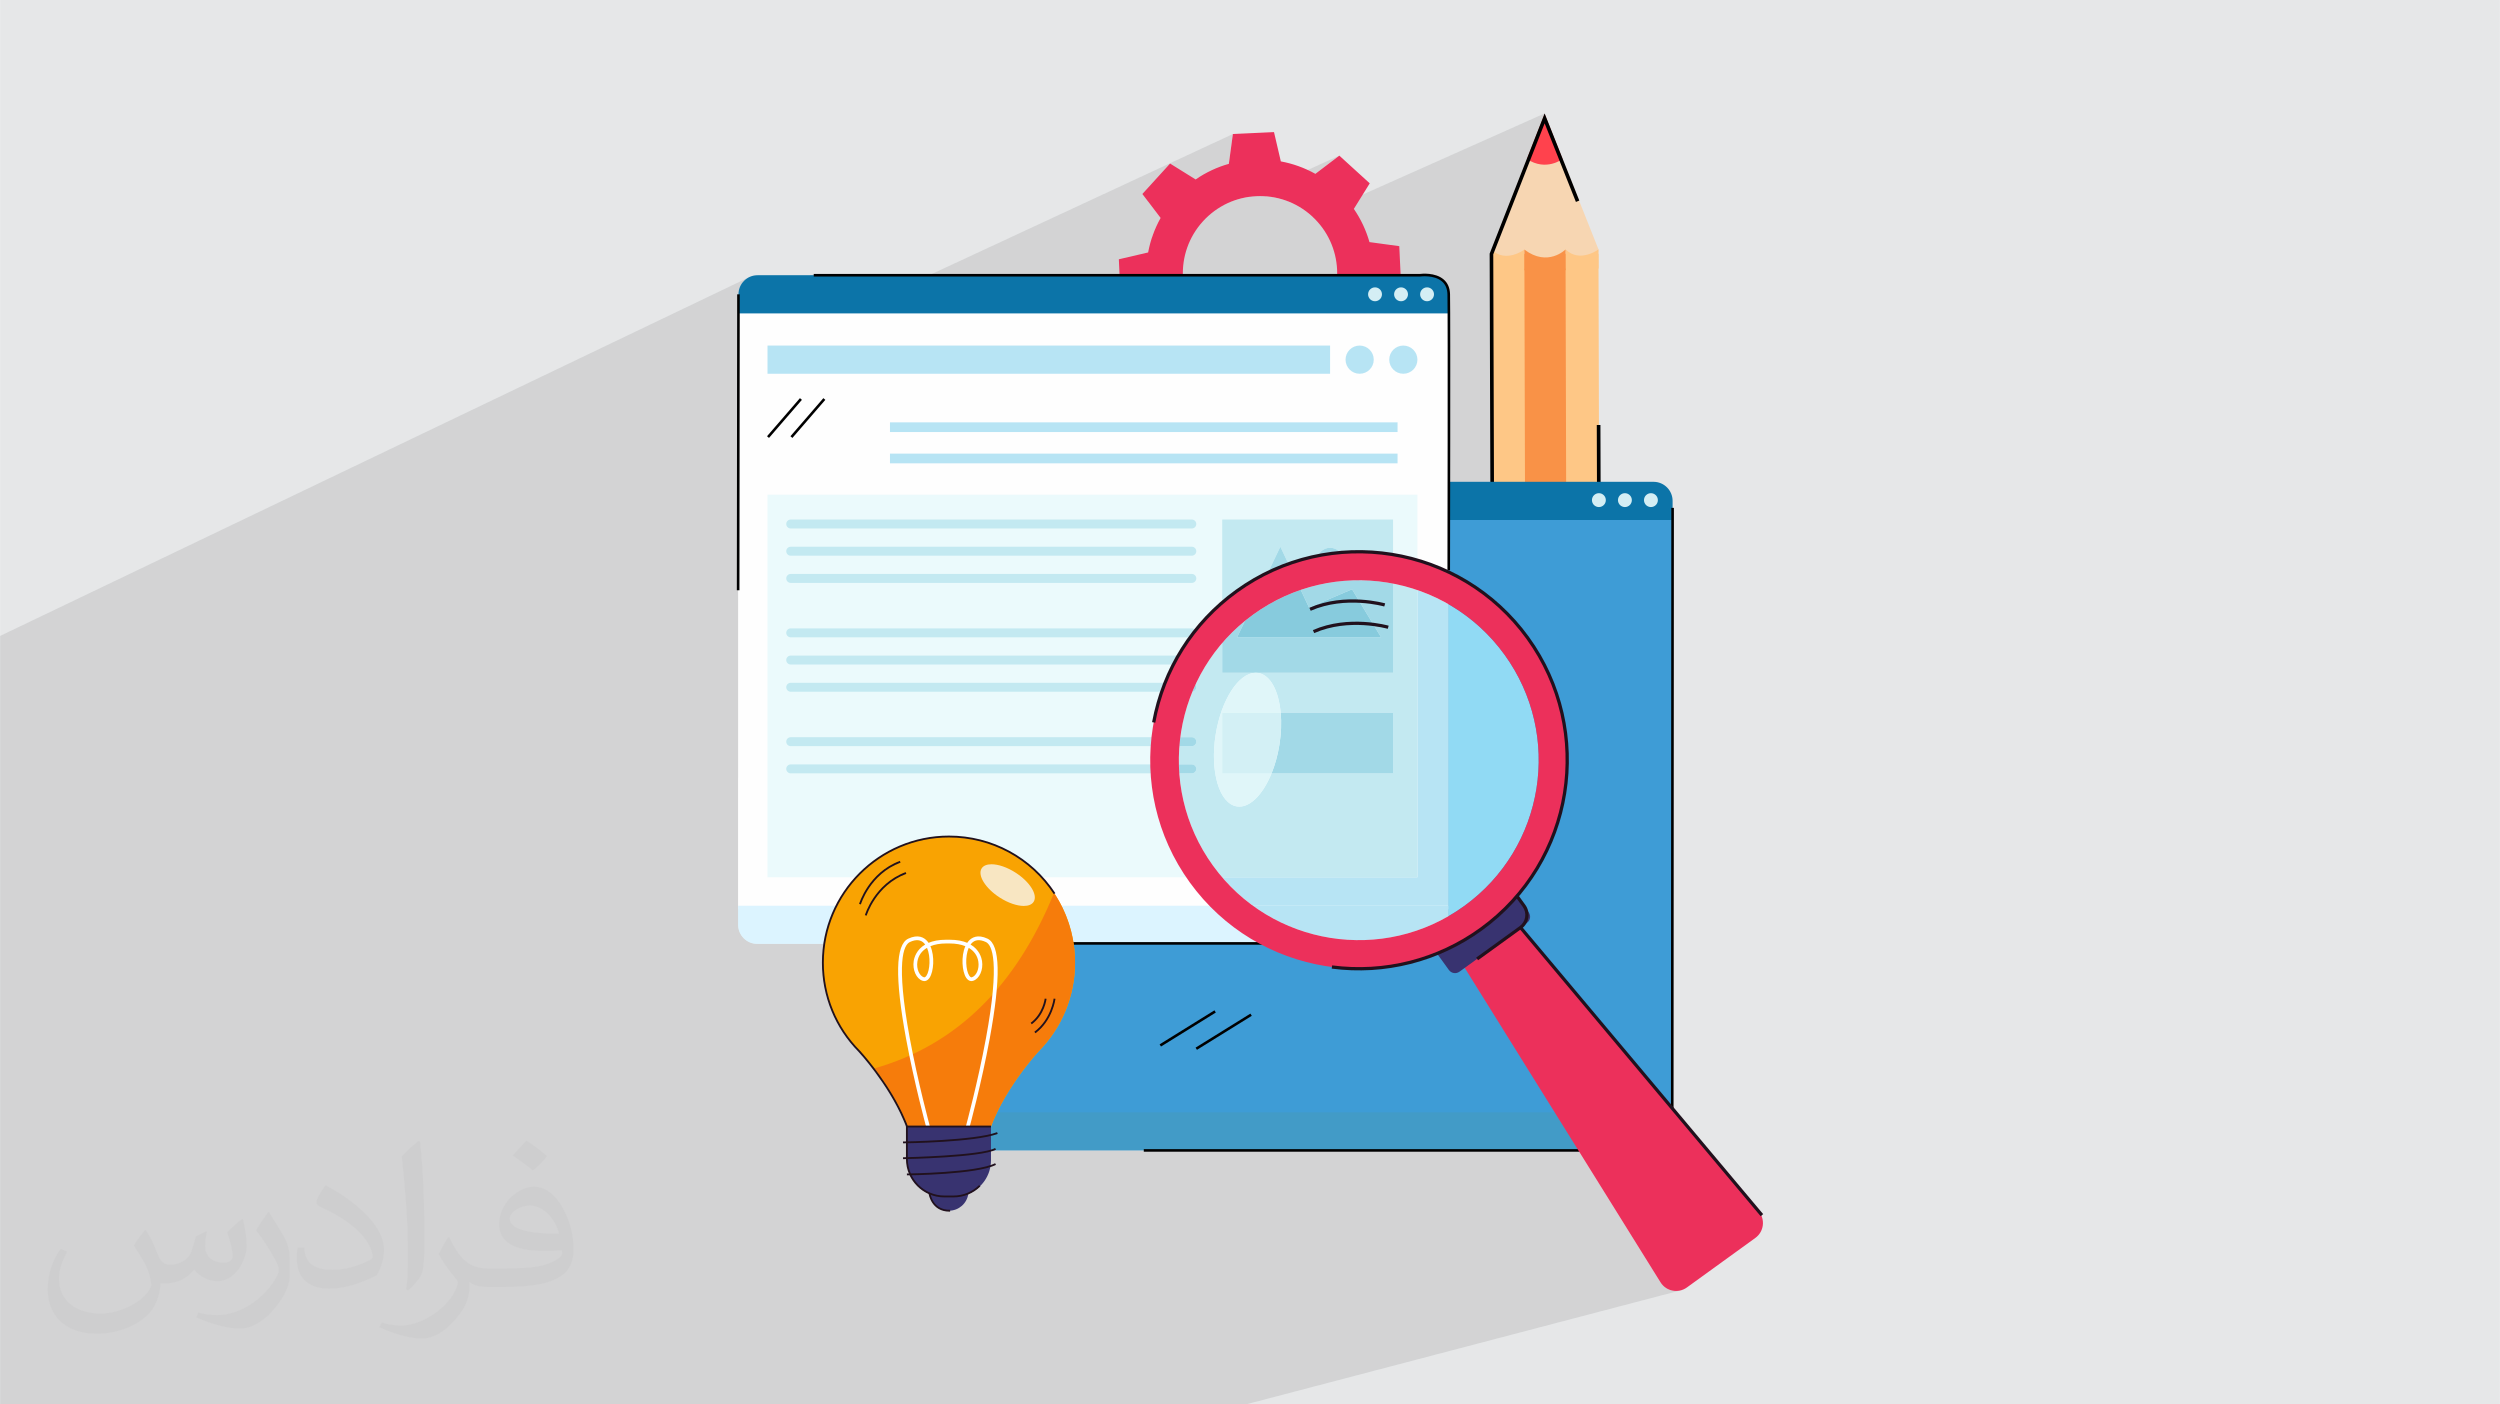 <?xml version="1.0" encoding="UTF-8"?>
<!DOCTYPE svg PUBLIC "-//W3C//DTD SVG 1.0//EN" "http://www.w3.org/TR/2001/REC-SVG-20010904/DTD/svg10.dtd">
<!-- Creator: CorelDRAW -->
<svg xmlns="http://www.w3.org/2000/svg" xml:space="preserve" width="3.708in" height="2.083in" version="1.0" style="shape-rendering:geometricPrecision; text-rendering:geometricPrecision; image-rendering:optimizeQuality; fill-rule:evenodd; clip-rule:evenodd"
viewBox="0 0 3702.73 2080.18"
 xmlns:xlink="http://www.w3.org/1999/xlink"
 xmlns:xodm="http://www.corel.com/coreldraw/odm/2003">
 <defs>
  <style type="text/css">
   <![CDATA[
    .fil0 {fill:#E6E7E8}
    .fil15 {fill:#FEFEFE;fill-rule:nonzero}
    .fil28 {fill:#383370;fill-rule:nonzero}
    .fil9 {fill:black;fill-rule:nonzero}
    .fil12 {fill:#0C74A8;fill-rule:nonzero}
    .fil26 {fill:#21111D;fill-rule:nonzero}
    .fil22 {fill:#383370;fill-rule:nonzero}
    .fil11 {fill:#3E9CD6;fill-rule:nonzero}
    .fil13 {fill:#429BC7;fill-rule:nonzero}
    .fil5 {fill:#4CB7D8;fill-rule:nonzero}
    .fil30 {fill:#87CBDD;fill-rule:nonzero}
    .fil29 {fill:#91DAF4;fill-rule:nonzero}
    .fil19 {fill:#A2D9E7;fill-rule:nonzero}
    .fil23 {fill:#AEDCDA;fill-rule:nonzero}
    .fil16 {fill:#B7E4F4;fill-rule:nonzero}
    .fil18 {fill:#C3E9F1;fill-rule:nonzero}
    .fil32 {fill:#D3F0F5;fill-rule:nonzero}
    .fil14 {fill:#D4EEF4;fill-rule:nonzero}
    .fil20 {fill:#DCF4FF;fill-rule:nonzero}
    .fil31 {fill:#E0F6F9;fill-rule:nonzero}
    .fil17 {fill:#EBFAFC;fill-rule:nonzero}
    .fil10 {fill:#EC305B;fill-rule:nonzero}
    .fil24 {fill:#F67C0B;fill-rule:nonzero}
    .fil7 {fill:#F7D6B2;fill-rule:nonzero}
    .fil27 {fill:#F8E6C2;fill-rule:nonzero}
    .fil4 {fill:#F99247;fill-rule:nonzero}
    .fil21 {fill:#F9A302;fill-rule:nonzero}
    .fil6 {fill:#FC4963;fill-rule:nonzero}
    .fil3 {fill:#FEC786;fill-rule:nonzero}
    .fil8 {fill:#FF424D;fill-rule:nonzero}
    .fil25 {fill:white;fill-rule:nonzero}
    .fil2 {fill:#373435;fill-opacity:0.031}
    .fil1 {fill:#2B2A29;fill-opacity:0.102}
   ]]>
  </style>
 </defs>
 <g id="Layer_x0020_1">
  <polygon class="fil0" points="-0,0 3702.73,0 3702.73,2080.18 -0,2080.18 "/>
  <path class="fil1" d="M2367.58 397.61l-161.03 67.49 -0.15 -47.58 112.34 -47.64 0 -0.11 -0 0 -112.34 47.64 -0.08 -25.64 51.43 -21.95 0 -0.11 0 -0.1 -51.43 21.95 -0.05 -15.9 0.19 -0.48 9.91 -25.26 122.74 -52.85 -0.3 0.12 -122.43 52.72 71.36 -181.92 -343.55 153.24 -1.03 -0.99 -4.45 -3.85 -4.59 -3.58 -4.72 -3.31 -4.84 -3.05 -4.95 -2.78 -5.05 -2.52 -5.14 -2.24 -5.22 -1.98 -5.29 -1.72 -5.34 -1.45 -5.39 -1.19 -5.43 -0.92 -5.46 -0.66 -2.71 -0.2 73.58 -33.3 35.48 -26.98 -135.23 61.36 -3.91 0.66 -5.38 1.17 -5.32 1.43 -5.26 1.69 -5.19 1.95 -5.1 2.2 -112.11 50.93 0.28 -0.85 1.12 -3.22 1.18 -3.2 1.25 -3.18 1.32 -3.16 1.39 -3.14 1.46 -3.12 1.52 -3.09 1.59 -3.07 1.66 -3.05 -18.65 -24.53 70.53 -32.47 2.28 -1.53 46.93 -21.61 6.01 -44.17 -734.4 341.4 0.09 -78.46 113.46 -53.78 0 -1.93 -113.46 53.8 0.03 -22.7 1.93 -0.92 0.57 -5.7 1.65 -5.31 2.61 -4.8 3.45 -4.18 4.18 -3.45 4.8 -2.61 -1110.93 532.08 0 14.71 0 0.8 0 19.8 0 1.66 0 68.44 0 0.4 0 10.58 0 10.62 0 9.9 0 1.77 0 0.39 0 26.93 0 18.92 0 8.1 0 3.07 0 4.72 0 10.33 0 185.94 0 0.72 0 407.73 0 4.49 0 20.18 0 33.62 0 30.61 0 23.3 0 129.39 0 0.17 0 90.92 41.78 0 5.59 0 23.47 0 55.34 0 3.56 0 3.91 0 3.55 0 52.28 0 3.53 0 4.09 0 3.51 0 60.02 0 2.35 0 5.37 0 3.37 0 7.51 0 0.26 0 0.07 0 52.99 0 1.82 0 40.27 0 96.51 0 2.78 0 2.32 0 0.34 0 0.72 0 0.83 0 557.9 0 739.14 0 70.19 0 642.75 -168.58 -5.45 0.58 -5.42 -0.51 -5.2 -1.57 -4.83 -2.6 -4.27 -3.59 -3.55 -4.55 -120.39 -193.38 -644.96 0 0 -1.93 -221.41 0 -124.22 39.15 -1.22 -2.31 -4.01 0.06 -0.02 -1.93 2.81 -0.89 -0.95 -2.5 -0.83 -2.55 -0.72 -2.6 -0.6 -2.65 -0.47 -2.69 -0.34 -2.73 -0.21 -2.78 -0.07 -2.81 -4.32 0.09 -0.03 -1.49 4.35 -1.39 0 -20.59 -4.33 0.07 -0.02 -1.45 4.35 -1.4 0 -22.11 -0.42 -1.16 -0.39 -1.03 -0.37 -0.95 -0.36 -0.9 -0.37 -0.89 -0.38 -0.91 -0.42 -0.97 -0.46 -1.07 -0.8 -1.87 -4.58 -10.1 -4.94 -9.84 -5.21 -9.53 -5.39 -9.17 -5.48 -8.75 -5.49 -8.28 -5.39 -7.75 -5.22 -7.17 -4.95 -6.54 -4.59 -5.86 -4.14 -5.11 -3.6 -4.32 -2.98 -3.47 -2.26 -2.57 -1.45 -1.62 -0.56 -0.61 -0.13 -0.15 -3.23 -3.35 -3.14 -3.42 -3.04 -3.49 -2.95 -3.55 -2.85 -3.61 -2.76 -3.67 -2.66 -3.72 -2.57 -3.78 -2.47 -3.84 -2.37 -3.89 -2.27 -3.94 -2.17 -3.99 -2.07 -4.04 -1.97 -4.08 -1.88 -4.13 -1.77 -4.17 -1.67 -4.22 -1.56 -4.25 -1.46 -4.3 -1.36 -4.33 -1.25 -4.37 -1.15 -4.4 -1.04 -4.43 -0.94 -4.47 -0.83 -4.49 -0.72 -4.52 -0.61 -4.55 -0.5 -4.57 -0.39 -4.6 -0.28 -4.62 -0.17 -4.64 -0.06 -4.65 0.03 -3.54 0.1 -3.52 0.16 -3.5 0.23 -3.49 0.29 -3.47 0.35 -3.45 0.42 -3.44 0.48 -3.42 -97.9 0 -5.7 -0.57 -5.3 -1.65 -4.8 -2.61 -4.18 -3.45 -3.45 -4.19 -2.61 -4.8 -1.65 -5.3 -0.57 -5.69 0 -23.13 0 -5.15 0 -189.52 1114.15 -438.36 -0.77 -248.54 161.04 -67.5 -0.01 0zm-2099.93 828.19l0 0 -267.65 113.97 267.65 -113.97z"/>
  <path class="fil2" d="M215.96 1821.93c7.07,10.71 11.65,21.01 16.13,32.45 3.33,6.66 5.09,18.93 20.7,18.93 4.57,0 11.13,-1.35 16.95,-4.57 6.55,-3.44 11.54,-8.64 14.15,-16.53l6.24 -21.01 15.19 -7.49 1.04 1.04c-2.08,7.91 -2.59,15.5 -2.59,21.43 0,17.57 15.19,24.23 27.25,24.23 7.07,0 13.42,-3.44 13.42,-9.89 0,-8.32 -3.53,-22.47 -8.12,-35.16 7.07,-7.07 14.15,-14.15 22.26,-19.87l1.25 0.63c3.53,14.98 5.51,29.75 5.51,39.63 0,9.67 -4.27,20.39 -7.8,27.36 -7.28,13.73 -20.18,24.65 -35.78,24.65 -11.85,0 -25.06,-5.93 -34.12,-16.95l-0.52 0c-8.53,10.61 -21.74,20.18 -42.86,20.18l-6.55 0c-1.04,13.94 -4.05,23.81 -8.64,32.66 -12.58,24.54 -49.92,41.92 -85.08,41.92 -48.89,0 -73.43,-28.19 -73.43,-65.73 0,-23.19 7.59,-44.72 19.24,-60.01l9.56 3.95c-7.28,13.94 -12.17,27.04 -12.17,39.94 0,35.16 28.61,51.9 61.58,51.9 30.58,0 68.44,-19.45 75.31,-42.02 -2.59,-24.65 -11.85,-36.19 -26,-58.66 4.27,-7.49 9.78,-14.98 16.64,-22.98l1.25 0 0 0 0 0 -0.01 -0.04zm563.83 -132.3c10.3,6.45 20.39,14.04 30.27,22.78 -5.51,7.8 -12.38,14.88 -20.91,21.12 -9.89,-8.01 -19.76,-14.88 -29.86,-22.16 6.86,-7.7 13.63,-15.08 20.49,-21.74l0 0 0 0 0 0 0 0 0 0 0.01 0zm5.3 96.11c-16.64,0 -30.27,10.92 -30.27,19.03 0,17.38 33.28,22.78 73.12,22.56 -4.99,-20.39 -22.47,-41.61 -42.86,-41.61l0 0.01zm-37.35 92.99c21.64,0 40.57,-0.63 55.02,-4.27 16.13,-4.05 29.75,-12.17 29.75,-17.78 0,-1.46 0,-3.22 -0.52,-4.68 -9.05,0.83 -19.45,0.83 -28.5,0.83 -29.33,0 -51.79,-6.66 -60.64,-23.09 -2.19,-4.57 -3.74,-9.67 -3.74,-15.5 0,-15.92 6.86,-31.41 18.93,-42.13 10.08,-8.84 21.22,-14.35 32.55,-14.35 20.49,0 36.81,16.44 48.26,42.34 6.24,14.15 10.5,30.47 10.5,51.07 0,13.73 -3.74,25.27 -12.27,33.8 -15.92,15.4 -45.24,21.22 -90.17,21.22l-20.39 0 0 0 -5.3 0c-11.13,0 -19.14,-1.98 -25.48,-6.86l-1.04 0c0.31,2.59 0.52,5.09 0.52,7.49 0,10.08 -3.33,22.98 -10.08,33.28 -19.97,29.64 -41.61,42.53 -60.33,42.53 -18.93,0 -42.13,-7.28 -63.03,-16.75l3.74 -7.28c6.76,2.81 16.13,4.68 29.02,4.68 33.8,0 78.21,-32.45 83.72,-64.17 -1.25,-2.59 -3.53,-6.03 -6.76,-9.67 -9.89,-11.75 -16.13,-21.53 -21.95,-31.82 4.99,-9.89 9.56,-17.78 13.83,-24.96l1.77 -0.21c14.46,29.44 27.56,46.28 56.78,46.28l4.57 0 0 0 21.22 0 0 0 0 0 0 0 0 0 0 0 0.04 0zm-146.45 31.1c2.5,-13.52 2.7,-28.7 2.7,-42.86l0 -21.01c0,-39.21 -4.99,-96.2 -9.05,-133.34 7.07,-7.59 16.95,-16.53 24.75,-22.56l2.29 0.63c5.3,46.7 6.55,100.79 6.55,150.81 0,13.11 -0.52,25.9 -1.77,35.26 -0.73,11.85 -7.59,20.8 -22.26,34.53l-3.22 -1.46zm-150.71 -61.89c0.73,18.41 9.78,32.87 41.4,32.87 19.66,0 36.3,-5.09 54.71,-13.83 3.33,-1.46 5.09,-3.44 5.09,-5.09 0,-11.54 -8.84,-26.83 -23.71,-40.77 -14.46,-13.11 -33.6,-24.65 -51.48,-32.35 -6.14,-2.59 -8.12,-5.3 -8.12,-7.91 0,-5.3 7.07,-16.44 12.9,-24.44l1.98 -0.21c20.49,10.71 43.38,26.63 60.33,44.3 15.4,16.33 24.96,32.87 24.96,50.86 0,13.31 -4.05,25.79 -10.61,37.44 -22.47,11.33 -46.39,19.97 -70.1,19.97 -28.81,0 -48.47,-13.52 -48.47,-45.24 0,-3.44 0,-8.73 1.25,-15.61l9.89 0 0 0 0 0 0 0 0 0 0 0 -0.01 0zm-52.11 -52.32l17.89 28.92c6.55,10.71 12.69,22.37 12.69,40.77l0 23.5c0,19.03 -12.17,39.42 -31.82,59.6 -15.4,13.63 -29.02,19.45 -41.61,19.45 -18.72,0 -40.15,-5.82 -64.9,-16.44l2.81 -7.28c7.8,2.08 16.84,3.84 27.98,3.84 35.58,-0.21 71.97,-26.21 88.61,-57.93 1.98,-3.64 2.7,-7.07 2.7,-9.47 0,-3.64 -1.98,-7.7 -3.53,-11.33 -9.05,-17.05 -19.14,-32.66 -30.27,-47.12 5.82,-9.16 11.65,-17.99 17.99,-26.73l1.46 0.21 0 0 0 0 0 0 0 0 0 0 -0.01 0z"/>
  <polygon class="fil3" points="2212.38,1647.53 2370.91,1647.17 2367.53,375.78 2208.98,376.15 "/>
  <polygon class="fil4" points="2261.16,1675.42 2322.13,1675.27 2318.75,375.91 2257.76,376.05 "/>
  <polygon class="fil5" points="2212.12,1412.33 2370.65,1411.93 2370.55,1372 2212.03,1372.39 "/>
  <path class="fil6" d="M2291.82 1586.71l0 0c43.78,-0.11 79.18,-35.68 79.07,-79.46l-0.25 -95.33 -158.53 0.4 0.24 95.32c0.12,43.79 35.69,79.19 79.47,79.07z"/>
  <path class="fil7" d="M2287.75 168.9l79.78 200.44c0.04,13.24 -10.87,23.98 -24.34,24.02 -13.46,0.04 -24.41,-10.66 -24.44,-23.89 0.04,13.22 -13.59,23.98 -30.43,24.03 -16.83,0.04 -30.52,-10.65 -30.55,-23.88 0.04,13.22 -10.85,23.97 -24.33,24.01 -13.47,0.04 -24.42,-10.66 -24.45,-23.89l78.77 -200.84z"/>
  <path class="fil3" d="M2367.53 369.34c0,0 -27.39,20.84 -48.78,0.13l0.07 28.27 48.78 -0.13 -0.07 -28.27z"/>
  <path class="fil3" d="M2257.76 369.63c0,0 -27.38,20.82 -48.78,0.12l0.07 28.27 48.78 -0.11 -0.07 -28.27z"/>
  <path class="fil4" d="M2318.75 369.47c0,0 -26.36,26.66 -60.99,0.15l0.08 30.81 60.97 -0.15 -0.07 -30.81z"/>
  <path class="fil8" d="M2314.24 235.48c0,0 -24.05,18.93 -52.65,0.13l26.16 -66.7 26.5 66.58z"/>
  <path class="fil9" d="M2291.81 1545.81c-41.99,-0.08 -62.12,-22.38 -71.62,-41.07 -10.21,-20.08 -10.52,-39.84 -10.52,-40.67l-3.38 -1088.4 0.19 -0.48 81.27 -207.19 51.37 129.08 -5.02 2 -46.32 -116.39 -76.09 193.99 3.37 1087.36c0,0.17 0.34,19.46 10.03,38.42 12.84,25.12 35.3,37.89 66.74,37.96l-0.01 5.39z"/>
  <polygon class="fil9" points="2367.44,1410.13 2365.01,629.52 2370.42,629.49 2372.84,1410.1 "/>
  <polygon class="fil9" points="2293.97,1308.32 2289.29,1305.64 2319.14,1253.49 2323.83,1256.17 "/>
  <polygon class="fil9" points="2311.2,1519.01 2306.52,1516.33 2323.48,1486.7 2328.16,1489.39 "/>
  <polygon class="fil9" points="2315.54,1548.51 2310.85,1545.81 2327.81,1516.19 2332.5,1518.87 "/>
  <polygon class="fil9" points="2304.63,1338.21 2299.94,1335.53 2329.8,1283.38 2334.49,1286.06 "/>
  <polygon class="fil9" points="2370.66,1414.91 2212.12,1415.03 2212.12,1409.62 2370.65,1409.52 "/>
  <path class="fil10" d="M1950.72 481.73c-42.49,46.69 -114.8,50.07 -161.48,7.56 -46.69,-42.49 -50.07,-114.8 -7.58,-161.48 42.51,-46.69 114.8,-50.07 161.49,-7.56 46.69,42.49 50.07,114.8 7.56,161.48zm-2.56 -224.24c-16.17,-9.02 -33.45,-15.16 -51.14,-18.44l-10.11 -43.39 -30.45 1.42 -30.43 1.42 -6.01 44.17c-17.3,4.91 -33.94,12.65 -49.21,23.14l-37.84 -23.54 -20.51 22.53 -20.51 22.53 26.97 35.48c-9.02,16.18 -15.17,33.45 -18.44,51.14l-43.39 10.11 1.43 30.45 1.43 30.43 44.15 6.01c4.91,17.3 12.64,33.93 23.14,49.19l-23.54 37.86 22.53 20.51 22.53 20.51 35.49 -26.97c16.16,9.02 33.45,15.17 51.14,18.44l10.11 43.39 30.45 -1.42 30.43 -1.43 6.01 -44.15c17.3,-4.91 33.93,-12.65 49.19,-23.14l37.84 23.54 20.52 -22.53 20.51 -22.53 -26.97 -35.48c9.02,-16.18 15.16,-33.45 18.43,-51.14l43.4 -10.11 -1.42 -30.45 -1.43 -30.43 -44.15 -6.01c-4.91,-17.3 -12.65,-33.93 -23.14,-49.19l23.54 -37.86 -22.53 -20.51 -22.53 -20.52 -35.48 26.98z"/>
  <polygon class="fil11" points="1424.78,1652.68 2476.78,1652.68 2476.78,769.65 1424.78,769.65 "/>
  <path class="fil12" d="M1425.26 741.92l0 28.26 1052.06 0 0 -28.26c0,-15.61 -12.65,-28.26 -28.26,-28.26l-995.54 0c-15.61,0 -28.26,12.65 -28.26,28.26z"/>
  <path class="fil13" d="M2476.78 1675.79l0 -28.26 -1052.01 0 0 28.26c0,15.61 12.65,28.26 28.26,28.26l995.49 0c15.6,0 28.26,-12.65 28.26,-28.26z"/>
  <path class="fil14" d="M2434.93 740.78c0,5.67 4.6,10.28 10.28,10.28 5.67,0 10.28,-4.6 10.28,-10.28 0,-5.68 -4.6,-10.28 -10.28,-10.28 -5.68,0 -10.28,4.6 -10.28,10.28z"/>
  <path class="fil14" d="M2396.4 740.78c0,5.67 4.6,10.28 10.28,10.28 5.67,0 10.28,-4.6 10.28,-10.28 0,-5.68 -4.61,-10.28 -10.28,-10.28 -5.67,0 -10.28,4.6 -10.28,10.28z"/>
  <path class="fil14" d="M2357.86 740.78c0,5.67 4.61,10.28 10.28,10.28 5.67,0 10.28,-4.6 10.28,-10.28 0,-5.68 -4.6,-10.28 -10.28,-10.28 -5.67,0 -10.28,4.6 -10.28,10.28z"/>
  <polygon class="fil15" points="1093.18,1346.68 2145.19,1346.68 2145.19,463.65 1093.18,463.65 "/>
  <polygon class="fil16" points="1136.71,553.61 1969.98,553.61 1969.98,511.85 1136.71,511.85 "/>
  <polygon class="fil17" points="1136.71,1299.4 2099.35,1299.4 2099.35,732.73 1136.71,732.73 "/>
  <path class="fil16" d="M2013.78 553.61c-11.53,0 -20.88,-9.35 -20.88,-20.89 0,-11.53 9.35,-20.88 20.88,-20.88 11.54,0 20.89,9.35 20.89,20.88 0,11.53 -9.35,20.89 -20.89,20.89z"/>
  <path class="fil16" d="M2078.46 553.61c-11.52,0 -20.87,-9.35 -20.87,-20.89 0,-11.53 9.35,-20.88 20.87,-20.88 11.53,0 20.88,9.35 20.88,20.88 0,11.53 -9.35,20.89 -20.88,20.89z"/>
  <polygon class="fil16" points="1318.1,639.93 2069.94,639.93 2069.94,625.58 1318.1,625.58 "/>
  <polygon class="fil16" points="1318.1,686.26 2069.94,686.26 2069.94,671.92 1318.1,671.92 "/>
  <path class="fil18" d="M1765.16 782.8l-594.06 0c-3.66,0 -6.64,-2.97 -6.64,-6.64 0,-3.66 2.97,-6.64 6.64,-6.64l594.06 0c3.66,0 6.64,2.97 6.64,6.64 0,3.66 -2.97,6.64 -6.64,6.64z"/>
  <path class="fil18" d="M1765.16 823.1l-594.06 0c-3.66,0 -6.64,-2.97 -6.64,-6.64 0,-3.66 2.97,-6.64 6.64,-6.64l594.06 0c3.66,0 6.64,2.97 6.64,6.64 0,3.67 -2.97,6.64 -6.64,6.64z"/>
  <path class="fil18" d="M1765.16 863.4l-594.06 0c-3.66,0 -6.64,-2.97 -6.64,-6.64 0,-3.66 2.97,-6.64 6.64,-6.64l594.06 0c3.66,0 6.64,2.97 6.64,6.64 0,3.66 -2.97,6.64 -6.64,6.64z"/>
  <path class="fil18" d="M1765.16 944l-594.06 0c-3.66,0 -6.64,-2.97 -6.64,-6.64 0,-3.66 2.97,-6.62 6.64,-6.62l594.06 0c3.66,0 6.64,2.96 6.64,6.62 0,3.66 -2.97,6.64 -6.64,6.64z"/>
  <path class="fil18" d="M1765.16 984.3l-594.06 0c-3.66,0 -6.64,-2.97 -6.64,-6.64 0,-3.66 2.97,-6.63 6.64,-6.63l594.06 0c3.66,0 6.64,2.97 6.64,6.63 0,3.66 -2.97,6.64 -6.64,6.64z"/>
  <path class="fil18" d="M1765.16 1024.6l-594.06 0c-3.66,0 -6.64,-2.97 -6.64,-6.64 0,-3.65 2.97,-6.62 6.64,-6.62l594.06 0c2.22,0 4.18,1.08 5.39,2.76 -1.6,3.46 -3.11,6.94 -4.56,10.45 -0.27,0.04 -0.55,0.05 -0.83,0.05z"/>
  <path class="fil18" d="M1746.78 1105.2l-575.68 0c-3.66,0 -6.64,-2.97 -6.64,-6.62 0,-3.66 2.97,-6.64 6.64,-6.64l577.05 0c-0.57,4.41 -1.02,8.83 -1.38,13.26z"/>
  <path class="fil18" d="M1746.65 1145.5l-575.55 0c-3.66,0 -6.64,-2.97 -6.64,-6.62 0,-3.66 2.97,-6.64 6.64,-6.64l574.91 0c0.11,4.43 0.31,8.84 0.63,13.26z"/>
  <path class="fil18" d="M1810.24 952.34l0 -182.81 253.01 0 0 94.84c-16.77,-3.25 -33.86,-4.9 -51,-4.9 -28.85,0 -57.84,4.67 -85.78,14.2l-30.15 -63.85 -52.42 109.74c-12.36,10.08 -23.57,21.05 -33.66,32.77zm159.74 -140.97c-10.7,0 -19.38,8.68 -19.38,19.38 0,10.71 8.68,19.38 19.38,19.38 10.7,0 19.38,-8.67 19.38,-19.38 0,-10.7 -8.68,-19.38 -19.38,-19.38z"/>
  <path class="fil19" d="M1843.9 919.57l52.42 -109.74 30.15 63.85c-24.49,8.36 -48.17,20.45 -70.23,36.41 -4.23,3.07 -8.34,6.23 -12.34,9.48z"/>
  <path class="fil19" d="M1969.98 850.13c-10.7,0 -19.38,-8.67 -19.38,-19.38 0,-10.7 8.68,-19.38 19.38,-19.38 10.7,0 19.38,8.68 19.38,19.38 0,10.71 -8.68,19.38 -19.38,19.38z"/>
  <path class="fil12" d="M1093.67 435.92l0 28.26 1052.06 0 0 -28.26c0,-15.61 -12.65,-28.26 -28.26,-28.26l-995.54 0c-15.61,0 -28.26,12.65 -28.26,28.26z"/>
  <path class="fil20" d="M2145.19 1369.8l0 -28.27 -1052.01 0 0 28.27c0,15.6 12.65,28.26 28.26,28.26l995.49 0c15.61,0 28.26,-12.66 28.26,-28.26z"/>
  <path class="fil14" d="M2103.34 435.92c0,5.67 4.61,10.28 10.28,10.28 5.67,0 10.28,-4.6 10.28,-10.28 0,-5.67 -4.6,-10.28 -10.28,-10.28 -5.67,0 -10.28,4.61 -10.28,10.28z"/>
  <path class="fil14" d="M2064.8 435.92c0,5.67 4.6,10.28 10.28,10.28 5.68,0 10.28,-4.6 10.28,-10.28 0,-5.67 -4.6,-10.28 -10.28,-10.28 -5.67,0 -10.28,4.61 -10.28,10.28z"/>
  <path class="fil14" d="M2026.27 435.92c0,5.67 4.6,10.28 10.28,10.28 5.67,0 10.28,-4.6 10.28,-10.28 0,-5.67 -4.6,-10.28 -10.28,-10.28 -5.67,0 -10.28,4.61 -10.28,10.28z"/>
  <polygon class="fil9" points="1095.11,874.28 1091.26,874.28 1091.74,435.92 1095.6,435.92 "/>
  <path class="fil9" d="M2147.66 844.71l-3.85 0c0.01,-3.75 0.77,-375.12 0,-408.75 -0.19,-8.27 -2.95,-14.72 -8.21,-19.19 -11.63,-9.89 -31.74,-7.24 -31.95,-7.2l-0.26 0.01 -898.21 0 0 -3.85 898.08 0c2.03,-0.26 22.29,-2.56 34.84,8.11 6.13,5.21 9.35,12.63 9.56,22.03 0.79,33.67 0.01,405.1 0,408.84z"/>
  <polygon class="fil9" points="1138.91,648.66 1135.99,646.13 1184.75,589.72 1187.67,592.24 "/>
  <polygon class="fil9" points="1173.59,648.66 1170.67,646.13 1219.44,589.72 1222.35,592.24 "/>
  <polygon class="fil9" points="1582.4,1399.29 1888.51,1399.29 1888.51,1395.43 1582.4,1395.43 "/>
  <path class="fil21" d="M1592.28 1425.89c0,-103.17 -83.64,-186.82 -186.81,-186.82 -103.17,0 -186.81,83.64 -186.81,186.82 0,51.16 20.58,97.52 53.91,131.27l-0 0c0,0 56.53,60.45 75.62,126.36 0,0 32.64,11.07 57.28,11.7 24.64,-0.63 57.27,-11.7 57.27,-11.7 19.09,-65.91 75.63,-126.36 75.63,-126.36l-0 0c33.33,-33.75 53.91,-80.11 53.91,-131.27z"/>
  <path class="fil22" d="M1343.16 1668.63l0 49.94c0,22.51 13.88,41.78 33.55,49.73 1.98,14.12 14.07,24.99 28.72,24.99 14.65,0 26.74,-10.87 28.72,-24.99 19.67,-7.95 33.55,-27.21 33.55,-49.73l0 -49.94 -124.55 0z"/>
  <path class="fil23" d="M1476.74 1647.53l0 0c23.76,-49.39 60.16,-88.79 61.58,-90.32 -1.42,1.53 -37.83,40.93 -61.58,90.32z"/>
  <path class="fil23" d="M1467.7 1668.63l0 0c2.68,-7.18 5.74,-14.22 9.04,-21.09l0 0c-3.3,6.86 -6.36,13.92 -9.05,21.09z"/>
  <path class="fil23" d="M1538.33 1557.21c0.01,-0.01 0.01,-0.01 0.02,-0.02 -0,0.01 -0.01,0.01 -0.02,0.02zm0.02 -0.02c0.01,0 0.01,-0.01 0.01,-0.01 -0,0 -0,0.01 -0.01,0.01zm0.02 -0.01c0,0 0,0 0,-0.01 0,0.01 -0,0.01 -0,0.01zm0 -0.01c0,0 0,0 0,0 0,0 0,0 -0,0zm53.91 -131.27c0,-0.09 0,-0.19 0,-0.27 0,0.08 0,0.18 0,0.27zm0 -0.37c0,-0.06 0,-0.13 0,-0.19 0,0.06 0,0.13 0,0.19zm0 -0.28c-0,-0.08 -0,-0.17 -0,-0.26 0,0.08 0,0.17 0,0.26zm-0 -0.29c0,-0.08 0,-0.15 0,-0.24 0,0.08 0,0.15 0,0.24zm0 -0.33c0,-0.06 0,-0.13 0,-0.2 0,0.07 0,0.14 0,0.2zm-0 -0.27c0,-0.09 0,-0.18 0,-0.27 0,0.09 0,0.18 0,0.27zm0 -0.3c-0,-0.08 -0,-0.17 -0,-0.24 0,0.08 0,0.15 0,0.24zm-0 -0.32c-0,-0.07 -0,-0.13 -0,-0.2 0,0.07 0,0.13 0,0.2zm-0 -0.28c0,-0.09 -0,-0.18 -0,-0.26 0,0.08 0,0.18 0,0.26zm-0 -0.33c0,-0.07 -0,-0.14 -0,-0.2 0,0.06 0,0.13 0,0.2zm-0 -0.31c-0,-0.06 -0,-0.13 -0,-0.19 0,0.07 0,0.13 0,0.19zm-0 -0.27c-0,-0.08 -0,-0.17 -0.01,-0.26 0,0.09 0,0.18 0.01,0.26zm-0.01 -0.34c-0,-0.06 -0,-0.13 -0,-0.17 0,0.06 0,0.12 0,0.17zm-0.01 -0.28c0,-0.06 0,-0.13 -0,-0.19 0,0.06 0,0.13 0,0.19zm-0 -0.27c-0,-0.08 -0,-0.18 -0.01,-0.26 0,0.09 0,0.17 0.01,0.26zm-0.01 -0.37c-0,-0.05 -0,-0.09 -0,-0.15 0,0.06 0,0.1 0,0.15zm-0.01 -0.28c0,-0.05 -0,-0.09 -0,-0.15 0,0.06 0,0.11 0,0.15zm-0.01 -0.31c-0,-0.07 -0,-0.13 -0,-0.19 0,0.06 0,0.12 0,0.19zm-0.01 -0.32c-0,-0.05 -0,-0.09 -0,-0.14 0,0.04 0,0.09 0,0.14zm-0.01 -0.27c-0,-0.05 -0,-0.09 -0.01,-0.14 0,0.05 0,0.09 0.01,0.14zm-0.01 -0.37c-0,-0.05 -0,-0.08 -0,-0.13 0,0.05 0,0.08 0,0.13zm-0.01 -0.27c-0,-0.04 -0,-0.08 -0.01,-0.12 0,0.04 0,0.07 0.01,0.12zm-0.01 -0.27c0,-0.04 -0,-0.08 -0,-0.12 0,0.04 0,0.08 0,0.12zm-0.01 -0.37c-0,-0.05 -0,-0.07 -0,-0.12 0,0.04 0,0.08 0,0.12zm-0.01 -0.27c0,-0.04 0,-0.07 -0,-0.09 0,0.02 0,0.06 0,0.09zm-0.01 -0.26c0,-0.01 -0,-0.04 -0,-0.04 0,0.01 0,0.02 0,0.04zm-0.02 -0.4c0,-0.02 0,-0.05 0,-0.07 0,0.02 0,0.05 0,0.07zm-0.01 -0.25c0,-0.02 -0,-0.04 -0,-0.06 0,0.02 0,0.04 0,0.06zm-0.03 -0.67c0,-0.01 0,-0.02 0,-0.04 0,0.01 0,0.02 0,0.04zm-0.01 -0.24c0,-0.01 0,-0.01 0,-0.02 0,0.01 0,0.01 0,0.02z"/>
  <path class="fil24" d="M1467.7 1668.63l-122.97 0c-1.43,-4.06 -2.11,-5.66 -3.57,-9.03l-0.8 -1.86c-12.66,-29.57 -30.93,-56.6 -45.16,-75.32 124.28,-35.26 210.79,-125.07 265.26,-258.34 0.08,0.12 0.16,0.25 0.24,0.37l1.16 -0.75c17.67,26.98 28.54,58.8 30.19,93.05 0,0.01 0,0.01 0,0.02 0,0.07 0.01,0.13 0.01,0.2 0,0.01 0,0.02 0,0.04 0.01,0.2 0.02,0.41 0.03,0.61 0,0.02 0,0.04 0,0.06 0,0.06 0,0.12 0.01,0.18 0,0.02 0,0.05 0,0.07 0,0.12 0.01,0.24 0.02,0.35 0,0.01 0,0.03 0,0.04 0,0.05 0,0.11 0,0.17 0,0.02 0,0.06 0,0.09 0,0.06 0,0.11 0.01,0.15 0,0.05 0,0.07 0,0.12 0,0.08 0,0.17 0.01,0.25 0,0.04 0,0.08 0,0.12 0,0.04 0,0.1 0,0.15 0,0.04 0,0.08 0.01,0.12 0,0.05 0,0.09 0,0.14 0,0.05 0,0.08 0,0.13 0,0.08 0,0.15 0,0.22 0,0.05 0,0.09 0.01,0.14 0,0.05 0,0.08 0,0.13 0,0.04 0,0.09 0,0.14 0,0.04 0,0.08 0,0.13 0,0.06 0,0.12 0,0.19 0,0.05 0,0.11 0,0.15 0,0.06 0,0.11 0,0.15 0,0.05 0,0.09 0,0.13 0,0.06 0,0.1 0,0.15 0,0.04 0,0.07 0,0.11 0,0.08 0,0.18 0.01,0.26 0,0.02 0,0.06 0,0.08 0,0.06 0,0.13 0,0.19 0,0.04 0,0.07 0,0.11 0,0.05 0,0.12 0,0.17 0,0.02 0,0.06 0,0.08 0,0.09 0,0.18 0.01,0.26 0,0.04 0,0.06 0,0.08 0,0.06 0,0.13 0,0.19 0,0.04 0,0.07 0,0.11 0,0.06 0,0.13 0,0.2 0,0.02 0,0.04 0,0.07 0,0.08 0,0.17 0,0.26 0,0.02 0,0.06 0,0.08 0,0.07 0,0.13 0,0.2 0,0.02 0,0.06 0,0.08 0,0.07 0,0.15 0,0.24 0,0.01 0,0.02 0,0.03 0,0.09 0,0.18 0,0.27 0,0.02 0,0.05 0,0.07 0,0.07 0,0.14 0,0.2 0,0.04 0,0.07 0,0.09 0,0.08 0,0.15 0,0.24 0,0.01 0,0.02 0,0.04 0,0.08 0,0.17 0,0.26 0,0.04 0,0.06 0,0.09 0,0.06 0,0.13 0,0.19 0,0.04 0,0.06 0,0.09 0,0.08 0,0.18 0,0.27l0 0c0,51.16 -20.58,97.52 -53.91,131.27l0 0 0 0 0 0 0 0 0 0c0,0 0,0 -0,0 0,0 0,0 0,0 0,0.01 -0,0.01 -0,0.01 -0,0 -0,0 -0,0 -0,0 -0,0.01 -0.01,0.01 0,0 0,0 0,0 -0,0.01 -0.01,0.01 -0.02,0.02 0,0 0,0 -0,0 -1.42,1.53 -37.83,40.93 -61.58,90.32 -3.3,6.87 -6.36,13.92 -9.04,21.09z"/>
  <path class="fil25" d="M1434.73 1403.93c-5.67,13.02 -4.32,33.44 0.79,41.17 2.01,3.04 3.49,2.56 4.05,2.37 6,-1.93 11.2,-11.73 9.4,-23.27 -1.37,-8.76 -6.36,-15.68 -14.24,-20.27zm-61.75 0c-7.88,4.59 -12.87,11.51 -14.25,20.27 -1.81,11.54 3.4,21.34 9.4,23.27 0.55,0.19 2.04,0.67 4.05,-2.37 5.11,-7.73 6.46,-28.15 0.79,-41.17zm63.01 265.43l-5.35 -1.47c0.18,-0.64 17.6,-64.7 29.68,-130.29 20.96,-113.84 8.91,-137.99 -0.14,-142.25 -9.26,-4.34 -16.53,-3.57 -21.63,2.33 -0.37,0.42 -0.73,0.88 -1.07,1.35 13.06,7.7 16.22,19.53 16.97,24.33 2.07,13.22 -3.84,26.4 -13.18,29.41 -2.26,0.72 -6.61,1.09 -10.37,-4.6 -5.98,-9.03 -7.84,-31.61 -1.15,-46.67 -6.42,-2.63 -14.25,-4.03 -23.2,-4.03l-5.39 0c-8.95,0 -16.77,1.4 -23.19,4.03 6.69,15.06 4.82,37.63 -1.15,46.67 -3.76,5.7 -8.11,5.33 -10.37,4.59 -9.34,-3 -15.25,-16.18 -13.18,-29.41 0.75,-4.78 3.91,-16.61 16.97,-24.31 -0.34,-0.47 -0.7,-0.93 -1.07,-1.35 -5.09,-5.9 -12.38,-6.68 -21.63,-2.33 -9.05,4.27 -21.11,28.41 -0.14,142.25 12.08,65.6 29.51,129.66 29.68,130.29l-5.35 1.47c-0.18,-0.64 -17.65,-64.89 -29.78,-130.74 -16.74,-90.88 -15.68,-139.39 3.23,-148.29 14.67,-6.9 23.43,-1.78 28.19,3.71 0.67,0.78 1.29,1.6 1.88,2.47 6.53,-2.78 14.99,-4.59 25.93,-4.59l5.39 0c10.94,0 19.39,1.81 25.93,4.59 0.59,-0.87 1.21,-1.69 1.88,-2.47 4.76,-5.5 13.51,-10.62 28.19,-3.71 18.91,8.9 19.97,57.41 3.23,148.29 -12.12,65.85 -29.6,130.09 -29.77,130.74z"/>
  <path class="fil26" d="M1342.25 1669.93c-1.49,-4.27 -2.16,-5.83 -3.63,-9.25l-0.8 -1.87c-23.32,-54.46 -65.83,-100.25 -66.25,-100.71l-0.13 -0.15c-34.92,-35.43 -54.15,-82.32 -54.15,-132.07 0,-103.78 84.42,-188.2 188.19,-188.2 63.71,0 122.61,31.87 157.56,85.24l-2.32 1.51c-34.43,-52.59 -92.47,-83.98 -155.24,-83.98 -102.24,0 -185.42,83.19 -185.42,185.43 0,49.08 19.01,95.36 53.52,130.29l1.8 1.83 -0.13 0.02c8.14,9.09 44.24,50.94 65.12,99.7l0.8 1.86c1.5,3.48 2.18,5.06 3.71,9.42l-2.62 0.92z"/>
  <path class="fil26" d="M1275.01 1339.64l-2.66 -0.77c0.13,-0.46 13.94,-46.44 60.42,-63.72l0.97 2.59c-45.13,16.79 -58.59,61.45 -58.73,61.9z"/>
  <path class="fil26" d="M1283.58 1356.26l-2.66 -0.76c0.13,-0.47 13.94,-46.44 60.42,-63.73l0.96 2.59c-45.13,16.79 -58.59,61.45 -58.72,61.9z"/>
  <path class="fil26" d="M1412.22 1773.59l-13.58 0c-31.36,0 -56.87,-25.51 -56.87,-56.87l0 -49.49 125.93 0 0 2.79 -123.16 0 0 46.7c0,29.83 24.27,54.1 54.1,54.1l13.58 0c14.28,0 27.75,-5.52 37.93,-15.53l1.95 1.97c-10.7,10.52 -24.87,16.33 -39.88,16.33z"/>
  <path class="fil26" d="M1406.24 1794.68c-26.99,0 -30.89,-26.18 -30.93,-26.45l2.74 -0.38c0.14,1 3.74,24.63 29.08,24.04l0.06 2.77c-0.33,0.01 -0.64,0.01 -0.96,0.01z"/>
  <path class="fil26" d="M1533.58 1530.46l-1.65 -2.23c24.66,-18.29 28.54,-48.82 28.57,-49.13l2.75 0.32c-0.04,0.33 -4.03,32.02 -29.67,51.04z"/>
  <path class="fil26" d="M1528.12 1517.16l-1.65 -2.23c17.97,-13.33 20.81,-35.6 20.83,-35.82l2.75 0.32c-0.11,0.96 -2.98,23.66 -21.93,37.74z"/>
  <path class="fil26" d="M1337.44 1693.53l-0.04 -2.77c1.06,-0.01 106.07,-1.37 139.33,-13.78l0.97 2.6c-33.71,12.57 -135.93,13.89 -140.26,13.95z"/>
  <path class="fil26" d="M1337.45 1716.92l-0.05 -2.77c1.15,-0.02 115.11,-2.28 136.42,-13.7l1.31 2.45c-21.89,11.73 -132.96,13.94 -137.67,14.02z"/>
  <path class="fil26" d="M1343.17 1740.95l-0.02 -2.77c1.03,-0.02 103.29,-1.09 130.69,-15.25l1.27 2.47c-27.97,14.46 -127.7,15.52 -131.93,15.55z"/>
  <path class="fil27" d="M1516.28 1341.87c-9.92,0 -23.05,-4.32 -35.73,-12.49 -21.25,-13.7 -33.17,-33.02 -26.64,-43.17 2.64,-4.1 7.88,-6.07 14.59,-6.07 9.92,0 23.05,4.31 35.73,12.49 21.25,13.7 33.18,33.02 26.64,43.16 -2.64,4.1 -7.88,6.07 -14.59,6.07z"/>
  <polygon class="fil9" points="2449.71,1705.98 1694.02,1705.98 1694.02,1702.13 2447.32,1702.13 2474.84,1647.07 2475.4,752.2 2479.25,752.2 2478.71,1647.99 "/>
  <path class="fil10" d="M2163.15 1423.55l39.88 -28.85 2.61 -1.89 39.88 -28.85 359.29 430.18c10.1,12.1 7.83,30.22 -4.93,39.46l-101.46 73.41c-12.77,9.23 -30.69,5.72 -39.03,-7.66l-296.22 -475.81z"/>
  <path class="fil28" d="M2161.57 1439.29l100.1 -72.43c4.98,-3.6 6.1,-10.57 2.49,-15.55l-35.16 -48.59 -118.14 85.47 35.15 48.6c3.61,4.98 10.57,6.1 15.55,2.49z"/>
  <path class="fil26" d="M2189.18 1422.31l64.32 -46.54c11.35,-8.21 13.9,-24.12 5.68,-35.48l-28.21 -38.98 -3.92 2.84 28.21 38.98c6.65,9.18 4.58,22.07 -4.6,28.72l-64.31 46.52 2.83 3.93z"/>
  <path class="fil29" d="M2145.19 1357.14l0 -462.32c31.79,18.23 60.33,43.34 83.2,74.96 86.28,119.24 59.56,285.85 -59.68,372.14 -7.66,5.54 -15.5,10.61 -23.52,15.22z"/>
  <path class="fil16" d="M2145.19 1341.53l-289.59 0c-16.49,-12 -31.79,-26.06 -45.53,-42.13l289.27 0 0 -425.37c15.82,5.44 31.17,12.38 45.84,20.79l0 446.71z"/>
  <path class="fil18" d="M2099.35 1299.4l-289.27 0c-4.7,-5.49 -9.21,-11.22 -13.52,-17.17 -30.1,-41.61 -46.45,-89 -49.91,-136.73l18.51 0c3.66,0 6.64,-2.97 6.64,-6.62 0,-3.66 -2.97,-6.64 -6.64,-6.64l-19.14 0c-0.2,-9.03 0.06,-18.06 0.76,-27.04l18.38 0c3.66,0 6.64,-2.97 6.64,-6.62 0,-3.66 -2.97,-6.64 -6.64,-6.64l-17.01 0c2.98,-23.08 8.96,-45.75 17.84,-67.39 3.28,-0.41 5.8,-3.2 5.8,-6.59 0,-1.43 -0.46,-2.77 -1.24,-3.86 10.17,-22.05 23.44,-42.86 39.69,-61.76l0 44.14 48.92 0c-24.77,0.74 -50.38,40.03 -58.64,91.55 -8.75,54.59 5.28,102.23 31.36,106.42 1.22,0.2 2.46,0.29 3.7,0.29 17.56,0 35.65,-19.55 47.73,-49.24l179.94 0 0 -89.48 -166.39 0c-2.91,-32.53 -15.2,-56.36 -33.29,-59.26 -1,-0.17 -2,-0.26 -2.98,-0.28l202.66 0 0 -132.1c12.23,2.37 24.29,5.6 36.09,9.65l0 425.37z"/>
  <path class="fil19" d="M1765.99 1024.55c1.45,-3.51 2.96,-7 4.56,-10.45 0.79,1.09 1.24,2.43 1.24,3.86 0,3.38 -2.52,6.18 -5.8,6.59z"/>
  <path class="fil19" d="M1765.16 1105.2l-18.38 0c0.35,-4.43 0.81,-8.85 1.38,-13.26l17.01 0c3.66,0 6.64,2.97 6.64,6.64 0,3.66 -2.97,6.62 -6.64,6.62z"/>
  <path class="fil19" d="M1765.16 1145.5l-18.51 0c-0.32,-4.41 -0.53,-8.83 -0.63,-13.26l19.14 0c3.66,0 6.64,2.97 6.64,6.64 0,3.65 -2.97,6.62 -6.64,6.62z"/>
  <path class="fil19" d="M2063.25 996.48l-202.66 0c-0.25,-0.01 -0.48,-0.01 -0.72,-0.01 -0.25,0 -0.48,0 -0.72,0.01l-48.92 0 0 -44.14c10.09,-11.72 21.31,-22.69 33.66,-32.77l-11.66 24.43 213.3 0 -43.04 -71.16 -63.62 27.12 -12.41 -26.29c27.94,-9.53 56.93,-14.2 85.78,-14.2 17.14,0 34.23,1.65 51,4.9l0 132.1z"/>
  <path class="fil19" d="M2063.25 1145.5l-179.94 0c5.11,-12.53 9.14,-26.87 11.62,-42.32 2.68,-16.73 3.23,-32.8 1.94,-47.16l166.39 0 0 89.48z"/>
  <path class="fil30" d="M2045.54 944l-213.3 0 11.66 -24.43c4.01,-3.25 8.12,-6.41 12.34,-9.48 22.06,-15.96 45.74,-28.05 70.23,-36.41l12.41 26.29 63.62 -27.12 43.04 71.16z"/>
  <path class="fil16" d="M2012.7 1392.53c-55.78,0 -111.06,-17.47 -157.1,-51l289.59 0 0 15.61c-41.41,23.85 -87.13,35.39 -132.49,35.39z"/>
  <path class="fil31" d="M1835.58 1194.73c-1.25,0 -2.48,-0.09 -3.7,-0.29 -26.07,-4.18 -40.11,-51.82 -31.36,-106.42 8.27,-51.52 33.87,-90.8 58.64,-91.55l1.43 0c0.99,0.02 1.99,0.12 2.98,0.28 18.09,2.9 30.38,26.72 33.29,59.26l-86.62 0 0 89.48 73.07 0c-12.09,29.68 -30.17,49.24 -47.73,49.24z"/>
  <path class="fil32" d="M1860.59 996.48l-1.43 0c0.24,-0.01 0.47,-0.01 0.72,-0.01 0.23,0 0.47,0 0.72,0.01z"/>
  <path class="fil32" d="M1883.31 1145.5l-73.07 0 0 -89.48 86.62 0c1.29,14.36 0.74,30.43 -1.94,47.16 -2.48,15.45 -6.51,29.79 -11.62,42.32z"/>
  <polygon class="fil26" points="2607.76,1801.46 2611.47,1798.35 2253.93,1372.26 2250.22,1375.37 "/>
  <path class="fil26" d="M2050.22 898.37l1.37 -4.65c-0.59,-0.18 -58.94,-16.92 -112.27,6.54l1.96 4.44c51.67,-22.73 108.38,-6.5 108.94,-6.33z"/>
  <path class="fil26" d="M2055.4 931.41l1.37 -4.64c-0.59,-0.18 -58.94,-16.92 -112.27,6.54l1.96 4.43c51.67,-22.72 108.38,-6.5 108.94,-6.33z"/>
  <path class="fil10" d="M2262.73 944.94c-100,-138.21 -293.11,-169.18 -431.32,-69.18 -138.21,100.01 -169.18,293.12 -69.18,431.33 100,138.2 293.12,169.17 431.33,69.17 138.21,-100 169.18,-293.12 69.18,-431.32zm-94.02 396.98c-119.25,86.28 -285.87,59.56 -372.14,-59.69 -86.29,-119.24 -59.56,-285.85 59.68,-372.14 119.26,-86.28 285.87,-59.56 372.14,59.69 86.28,119.24 59.56,285.85 -59.68,372.14z"/>
  <path class="fil26" d="M2194.97 1378.23c139.07,-100.63 170.35,-295.64 69.72,-434.71 -100.62,-139.08 -295.64,-170.36 -434.71,-69.74 -65.2,47.18 -109.11,116.73 -123.67,195.85l4.76 0.87c14.32,-77.87 57.57,-146.34 121.75,-192.78 136.91,-99.06 328.88,-68.26 427.94,68.64 99.05,136.9 68.27,328.87 -68.64,427.93 -63.55,45.98 -141.36,65.74 -219.11,55.63l-0.62 4.82c78.98,10.26 158.01,-9.81 222.57,-56.51z"/>
  <polygon class="fil9" points="1719.53,1550.14 1717.49,1546.86 1798.71,1496.48 1800.74,1499.76 "/>
  <polygon class="fil9" points="1772.8,1555 1770.77,1551.72 1851.98,1501.35 1854.02,1504.62 "/>
 </g>
</svg>

